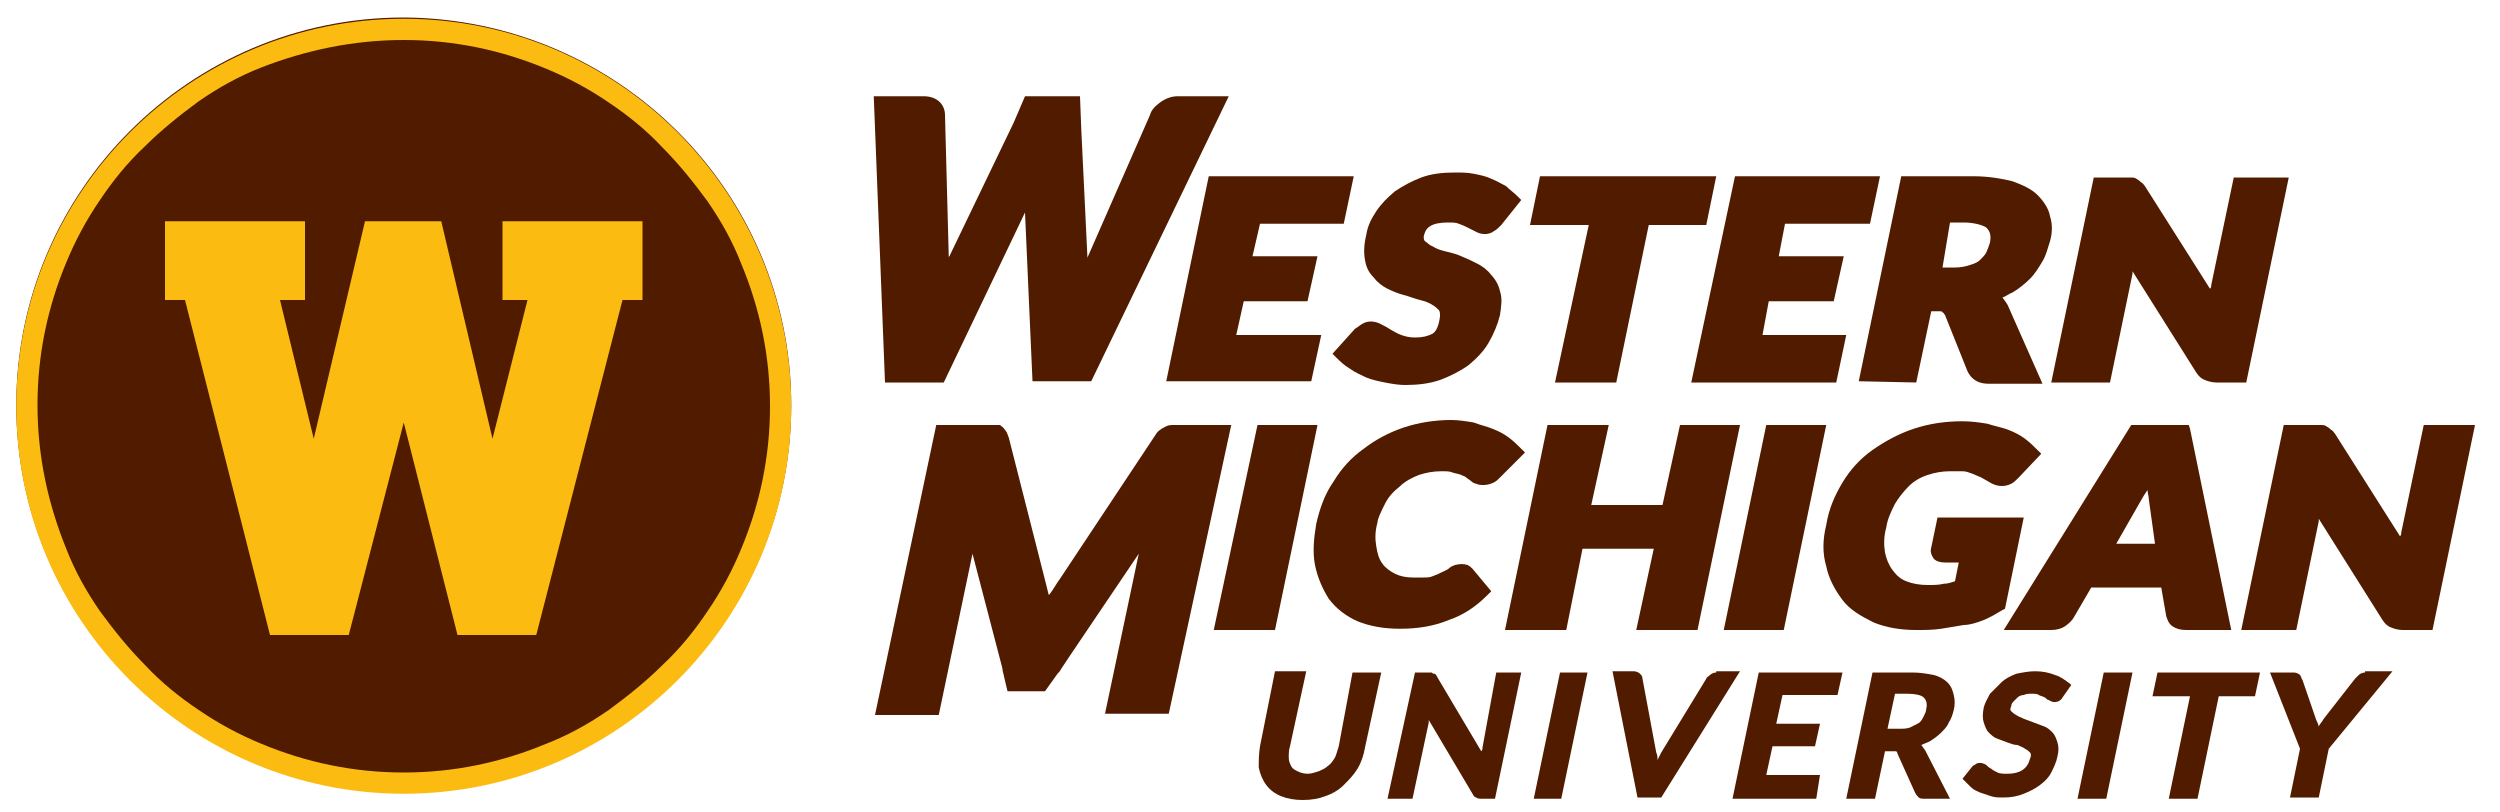 <?xml version="1.0" encoding="utf-8"?>
<!-- Generator: Adobe Illustrator 23.1.1, SVG Export Plug-In . SVG Version: 6.00 Build 0)  -->
<svg version="1.1" id="Layer_1" xmlns="http://www.w3.org/2000/svg" xmlns:xlink="http://www.w3.org/1999/xlink" x="0px" y="0px"
	 viewBox="0 0 200 65" style="enable-background:new 0 0 200 65;" xml:space="preserve">
<style type="text/css">
	.st0{fill:#511B00;}
	.st1{fill:#FCBB11;}
</style>
<g>
	<path class="st0" d="M63.3,32.4c0,17.1-13.9,31-31,31c-17.1,0-31-13.9-31-31s13.9-31,31-31C49.4,1.5,63.3,15.3,63.3,32.4"/>
	<path class="st1" d="M32.3,3.2c4,0,7.8,0.8,11.4,2.3c1.7,0.7,3.4,1.6,5,2.7c1.5,1,3,2.2,4.3,3.6c1.3,1.3,2.5,2.8,3.6,4.3
		c1.1,1.6,2,3.2,2.7,5c1.5,3.6,2.3,7.4,2.3,11.4s-0.8,7.8-2.3,11.4c-0.7,1.7-1.6,3.4-2.7,5c-1,1.5-2.2,3-3.6,4.3
		c-1.3,1.3-2.8,2.5-4.3,3.6c-1.6,1.1-3.2,2-5,2.7c-3.6,1.5-7.4,2.3-11.4,2.3c-4,0-7.8-0.8-11.4-2.3c-1.7-0.7-3.4-1.6-5-2.7
		c-1.5-1-3-2.2-4.3-3.6c-1.3-1.3-2.5-2.8-3.6-4.3c-1.1-1.6-2-3.2-2.7-5C3.8,40.2,3,36.4,3,32.4s0.8-7.8,2.3-11.4
		c0.7-1.7,1.6-3.4,2.7-5c1-1.5,2.2-3,3.6-4.3c1.3-1.3,2.8-2.5,4.3-3.6c1.6-1.1,3.2-2,5-2.7C24.5,4,28.3,3.2,32.3,3.2 M32.3,1.5
		c-17.1,0-31,13.9-31,31s13.9,31,31,31c17.1,0,31-13.9,31-31S49.4,1.5,32.3,1.5"/>
	<polygon class="st1" points="40.2,17.7 40.2,24 42.2,24 39.4,35.1 35.3,17.7 29.2,17.7 25.1,35.1 22.4,24 24.4,24 24.4,17.7 
		13.2,17.7 13.2,24 14.8,24 21.6,50.8 27.9,50.8 32.3,33.8 36.6,50.8 42.9,50.8 49.8,24 51.4,24 51.4,17.7 	"/>
	<polygon class="st0" points="100.6,34 97.1,50.4 102,50.4 105.4,34 	"/>
	<path class="st0" d="M110.8,40.3c0.3-0.6,0.7-1,1.2-1.4c0.4-0.4,1-0.7,1.5-0.9c0.6-0.2,1.2-0.3,1.8-0.3h0c0.4,0,0.7,0,0.9,0.1
		c0.3,0.1,0.5,0.1,0.7,0.2c0.2,0.1,0.3,0.1,0.4,0.2c0.1,0.1,0.3,0.2,0.4,0.3c0.1,0.1,0.3,0.2,0.4,0.2c0.2,0.1,0.4,0.1,0.6,0.1
		c0.3,0,0.6-0.1,0.8-0.2c0.2-0.1,0.3-0.2,0.5-0.4l2-2l-0.3-0.3c-0.3-0.3-0.6-0.6-1-0.9c-0.4-0.3-0.8-0.5-1.3-0.7
		c-0.5-0.2-1-0.3-1.5-0.5c-0.6-0.1-1.2-0.2-1.8-0.2h0c-1.3,0-2.6,0.2-3.8,0.6c-1.2,0.4-2.3,1-3.2,1.7c-1,0.7-1.8,1.6-2.4,2.6
		c-0.7,1-1.1,2.1-1.4,3.4c-0.2,1.2-0.3,2.3-0.1,3.3c0.2,1,0.6,1.9,1.1,2.7c0.6,0.8,1.4,1.4,2.3,1.8c1,0.4,2.1,0.6,3.4,0.6h0
		c1.4,0,2.7-0.2,3.9-0.7c1.2-0.4,2.2-1.1,3.1-2l0.3-0.3l-1.5-1.8l0,0c-0.1-0.1-0.2-0.2-0.4-0.3c-0.3-0.1-0.6-0.1-1,0
		c-0.2,0.1-0.3,0.1-0.4,0.2c-0.2,0.2-0.5,0.3-0.7,0.4c-0.2,0.1-0.4,0.2-0.7,0.3c-0.2,0.1-0.5,0.1-0.7,0.1c-0.3,0-0.6,0-0.9,0h0
		c-0.5,0-1-0.1-1.4-0.3c-0.4-0.2-0.8-0.5-1-0.8c-0.3-0.4-0.4-0.8-0.5-1.4c-0.1-0.6-0.1-1.2,0.1-1.9
		C110.2,41.5,110.5,40.9,110.8,40.3"/>
	<polygon class="st0" points="134.4,34 133,40.4 127.3,40.4 128.7,34 123.8,34 120.4,50.4 125.3,50.4 126.6,43.9 132.3,43.9 
		130.9,50.4 135.8,50.4 139.2,34 	"/>
	<polygon class="st0" points="141.3,34 137.9,50.4 142.7,50.4 146.1,34 	"/>
	<path class="st0" d="M158.7,49.6c0.5-0.2,1-0.5,1.5-0.8l0.2-0.1l1.5-7.3l-6.9,0l-0.5,2.4c-0.1,0.3,0,0.6,0.2,0.9
		c0.2,0.2,0.5,0.3,0.9,0.3h1.1l-0.3,1.5c-0.3,0.1-0.6,0.2-0.9,0.2c-0.4,0.1-0.8,0.1-1.3,0.1h0c-0.6,0-1.2-0.1-1.7-0.3
		c-0.5-0.2-0.8-0.5-1.1-0.9c-0.3-0.4-0.5-0.9-0.6-1.4c-0.1-0.6-0.1-1.3,0.1-2c0.1-0.7,0.4-1.3,0.7-1.9c0.3-0.5,0.7-1,1.1-1.4
		c0.4-0.4,0.9-0.7,1.5-0.9c0.6-0.2,1.2-0.3,1.8-0.3h0c0.4,0,0.7,0,1,0c0.3,0,0.5,0.1,0.8,0.2c0.2,0.1,0.5,0.2,0.7,0.3
		c0.2,0.1,0.5,0.3,0.7,0.4c0.5,0.3,1.1,0.4,1.7,0.1c0.2-0.1,0.4-0.3,0.6-0.5l1.8-1.9L163,36c-0.3-0.3-0.6-0.6-1-0.9
		c-0.4-0.3-0.8-0.5-1.3-0.7c-0.5-0.2-1.1-0.3-1.7-0.5c-0.6-0.1-1.3-0.2-2-0.2h0c-1.4,0-2.7,0.2-3.9,0.6c-1.2,0.4-2.3,1-3.3,1.7
		c-1,0.7-1.8,1.6-2.4,2.6c-0.6,1-1.1,2.1-1.3,3.4c-0.3,1.2-0.3,2.3,0,3.3c0.2,1,0.7,1.9,1.3,2.7c0.6,0.8,1.5,1.3,2.5,1.8
		c1,0.4,2.1,0.6,3.4,0.6h0c0.7,0,1.3,0,2-0.1c0.6-0.1,1.2-0.2,1.8-0.3C157.6,50,158.2,49.8,158.7,49.6"/>
	<path class="st0" d="M175.1,34l-4.6,0l-10.2,16.4l3.8,0h0c0.4,0,0.8-0.1,1.1-0.3c0.3-0.2,0.6-0.5,0.7-0.7l1.4-2.4l5.6,0l0.4,2.3
		c0.1,0.3,0.2,0.6,0.5,0.8c0.3,0.2,0.6,0.3,1.1,0.3l3.6,0l-3.3-16.1L175.1,34z M169.3,43.5l2-3.5c0.1-0.2,0.3-0.5,0.5-0.8
		c0,0.2,0.1,0.5,0.1,0.7l0.5,3.6L169.3,43.5z"/>
	<path class="st0" d="M193.9,34l-1.8,8.6c0,0.1,0,0.2-0.1,0.3l-5.2-8.2l0,0c-0.1-0.1-0.2-0.3-0.3-0.3c-0.1-0.1-0.2-0.2-0.4-0.3
		c-0.1-0.1-0.3-0.1-0.4-0.1l0,0c-0.1,0-0.3,0-0.5,0l-2.5,0l-3.4,16.4l4.4,0l1.8-8.7c0-0.1,0-0.1,0-0.2l5.1,8.1
		c0.2,0.3,0.4,0.5,0.7,0.6c0.2,0.1,0.6,0.2,0.9,0.2h2.4l3.4-16.4L193.9,34z"/>
	<path class="st0" d="M93.9,34L93.9,34c-0.2,0-0.4,0-0.6,0.1c-0.2,0.1-0.4,0.2-0.5,0.3c-0.2,0.1-0.3,0.3-0.5,0.6l-7.5,11.3
		c-0.3,0.4-0.5,0.8-0.8,1.2c0,0-0.1,0.1-0.1,0.1c0,0,0,0,0,0c-0.1-0.4-0.2-0.8-0.3-1.2L80.7,35c-0.1-0.2-0.1-0.4-0.3-0.6
		c-0.1-0.2-0.3-0.3-0.4-0.4C79.8,34,79.6,34,79.4,34l-4.5,0L70,57.2l5.1,0l2.7-12.9l2.4,9.2c0,0,0,0.1,0,0.1l0.4,1.7h1.4h1.6l1-1.4
		c0.1-0.1,0.2-0.2,0.3-0.4l0.6-0.9l0.2-0.3l0,0l5.4-8l-2.7,12.8l5.1,0L98.5,34L93.9,34z"/>
	<path class="st0" d="M82,17l0.6,13.5l4.7,0l11-22.8l-4.1,0c-0.5,0-1,0.2-1.4,0.5c-0.4,0.3-0.7,0.6-0.8,1l-5,11.4c0,0,0,0.1,0,0.1
		c0,0,0,0,0,0l-0.5-10.4l0,0l-0.1-2.6h-2.4h-0.1h-1.9l-0.9,2.1l-5.1,10.6c0,0.1-0.1,0.1-0.1,0.2c0,0,0,0,0-0.1L75.6,9.2
		c0-0.8-0.6-1.5-1.7-1.5h-4l0.9,22.9h4.7L82,17z"/>
	<polygon class="st0" points="93.3,30.5 104.9,30.5 105.7,26.8 98.9,26.8 99.5,24.1 104.6,24.1 105.4,20.5 100.2,20.5 100.8,17.9 
		107.5,17.9 108.3,14.1 96.7,14.1 	"/>
	<path class="st0" d="M114.6,26.7c-0.4,0.2-0.8,0.3-1.4,0.3h0c-0.5,0-0.8-0.1-1.1-0.2c-0.3-0.1-0.6-0.3-0.8-0.4
		c-0.3-0.2-0.5-0.3-0.7-0.4c-0.5-0.3-1.1-0.4-1.6-0.1c-0.2,0.1-0.4,0.3-0.6,0.4l-1.8,2l0.3,0.3c0.3,0.3,0.6,0.6,1.1,0.9
		c0.4,0.3,0.9,0.5,1.3,0.7c0.5,0.2,1,0.3,1.5,0.4c0.5,0.1,1.1,0.2,1.6,0.2h0c1,0,1.9-0.1,2.8-0.4c0.8-0.3,1.6-0.7,2.3-1.2
		c0.6-0.5,1.2-1.1,1.6-1.8c0.4-0.7,0.7-1.4,0.9-2.2c0.1-0.7,0.2-1.3,0-1.9c-0.1-0.5-0.4-1-0.7-1.3c-0.3-0.4-0.7-0.7-1.1-0.9
		c-0.4-0.2-0.8-0.4-1.3-0.6c-0.4-0.2-0.9-0.3-1.3-0.4c-0.4-0.1-0.7-0.2-1-0.4c-0.3-0.1-0.4-0.3-0.6-0.4c-0.1-0.1-0.1-0.2-0.1-0.4
		c0.1-0.4,0.2-0.6,0.5-0.8c0.3-0.2,0.8-0.3,1.4-0.3h0c0.4,0,0.7,0,0.9,0.1c0.3,0.1,0.5,0.2,0.7,0.3c0.2,0.1,0.4,0.2,0.6,0.3
		c0.5,0.3,1.1,0.3,1.5,0c0.2-0.1,0.4-0.3,0.6-0.5l1.6-2l-0.3-0.3c-0.3-0.3-0.6-0.5-0.9-0.8c-0.4-0.2-0.7-0.4-1.2-0.6
		c-0.4-0.2-0.9-0.3-1.4-0.4c-0.5-0.1-1-0.1-1.5-0.1h0c-1,0-1.9,0.1-2.7,0.4c-0.8,0.3-1.5,0.7-2.1,1.1c-0.6,0.5-1.1,1-1.5,1.6
		c-0.4,0.6-0.7,1.2-0.8,1.9c-0.2,0.8-0.2,1.5-0.1,2c0.1,0.6,0.3,1,0.7,1.4c0.3,0.4,0.7,0.7,1.1,0.9c0.4,0.2,0.9,0.4,1.3,0.5
		c0.4,0.1,0.9,0.3,1.3,0.4c0.4,0.1,0.7,0.2,1,0.4c0.2,0.1,0.4,0.3,0.5,0.4c0.1,0.1,0.1,0.3,0.1,0.5
		C115.1,26.1,114.9,26.5,114.6,26.7"/>
	<polygon class="st0" points="124.4,30.6 129.3,30.6 131.9,18 136.5,18 137.3,14.1 123.2,14.1 122.4,18 127.1,18 	"/>
	<polygon class="st0" points="146.9,30.6 147.7,26.8 141,26.8 141.5,24.1 146.7,24.1 147.5,20.5 142.3,20.5 142.8,17.9 149.6,17.9 
		150.4,14.1 138.8,14.1 135.3,30.6 	"/>
	<path class="st0" d="M153.3,30.6l1.2-5.7h0.5c0.3,0,0.4,0,0.4,0.1c0.1,0,0.1,0.1,0.2,0.2l1.8,4.5c0.2,0.4,0.6,1,1.7,1l4.3,0
		l-2.7-6.1c-0.1-0.3-0.3-0.5-0.5-0.8c0.3-0.1,0.5-0.3,0.8-0.4c0.5-0.3,1-0.7,1.4-1.1c0.4-0.4,0.7-0.9,1-1.4c0.3-0.5,0.4-1,0.6-1.6
		c0.2-0.7,0.2-1.4,0-2c-0.1-0.6-0.5-1.2-1-1.7c-0.5-0.5-1.2-0.8-2-1.1c-0.8-0.2-1.9-0.4-3.1-0.4l-5.8,0l-3.4,16.4L153.3,30.6z
		 M156,17.8h1.1c0.8,0,1.5,0.2,1.8,0.4c0.3,0.3,0.4,0.6,0.3,1.2c-0.1,0.3-0.2,0.6-0.3,0.8c-0.1,0.2-0.3,0.4-0.5,0.6
		c-0.2,0.2-0.5,0.3-0.8,0.4h0c-0.3,0.1-0.7,0.2-1.2,0.2h0h-1L156,17.8z"/>
	<path class="st0" d="M168.8,30.6l1.8-8.7c0-0.1,0-0.1,0-0.2l5.1,8.1c0.2,0.3,0.4,0.5,0.7,0.6c0.2,0.1,0.6,0.2,0.9,0.2h2.4l3.4-16.4
		l-4.4,0l-1.8,8.6c0,0.1,0,0.2-0.1,0.3l-5.2-8.2l0,0c-0.1-0.1-0.2-0.3-0.3-0.3c-0.1-0.1-0.2-0.2-0.4-0.3c-0.1-0.1-0.3-0.1-0.4-0.1
		l0,0c-0.1,0-0.3,0-0.5,0l-2.5,0l-3.4,16.4L168.8,30.6z"/>
	<path class="st0" d="M107.1,59.7c-0.1,0.3-0.2,0.7-0.3,0.9c-0.2,0.3-0.3,0.5-0.6,0.7c-0.2,0.2-0.5,0.3-0.7,0.4
		c-0.3,0.1-0.6,0.2-0.9,0.2c-0.3,0-0.6-0.1-0.8-0.2c-0.2-0.1-0.4-0.2-0.5-0.4c-0.1-0.2-0.2-0.4-0.2-0.7c0-0.3,0-0.6,0.1-0.9l1.3-6
		H102l-1.2,6c-0.1,0.6-0.1,1.2-0.1,1.7c0.1,0.5,0.3,1,0.6,1.4c0.3,0.4,0.7,0.7,1.2,0.9c0.5,0.2,1.1,0.3,1.7,0.3
		c0.7,0,1.3-0.1,1.8-0.3c0.6-0.2,1.1-0.5,1.5-0.9c0.4-0.4,0.8-0.8,1.1-1.3c0.3-0.5,0.5-1.1,0.6-1.7l1.3-6h-2.3L107.1,59.7z"/>
	<path class="st0" d="M118.6,59.8c0,0.1,0,0.2-0.1,0.3l-3.5-5.9c0-0.1-0.1-0.1-0.1-0.2c-0.1-0.1-0.1-0.1-0.2-0.1
		c-0.1,0-0.1-0.1-0.2-0.1c-0.1,0-0.1,0-0.2,0h-1.1L111,63.9h2l1.3-6.1c0-0.1,0-0.2,0-0.2l3.5,5.9c0.1,0.2,0.2,0.3,0.3,0.3
		c0.1,0.1,0.3,0.1,0.4,0.1h1.1l2.1-10.1h-2L118.6,59.8z"/>
	<polygon class="st0" points="122.7,63.9 124.9,63.9 127,53.8 124.8,53.8 	"/>
	<path class="st0" d="M137.3,53.8c-0.2,0-0.4,0.1-0.5,0.2c-0.1,0.1-0.3,0.2-0.3,0.3l-3.6,5.9c-0.1,0.2-0.2,0.4-0.3,0.6
		c0-0.2,0-0.4-0.1-0.6l-1.1-5.9c0-0.2-0.1-0.3-0.2-0.4c-0.1-0.1-0.3-0.2-0.5-0.2h-1.7l2,10.1h1.9l6.3-10.1H137.3z"/>
	<polygon class="st0" points="138.6,63.9 145.3,63.9 145.6,62 141.3,62 141.8,59.7 145.2,59.7 145.6,57.9 142.1,57.9 142.6,55.6 
		147,55.6 147.4,53.8 140.7,53.8 	"/>
	<path class="st0" d="M155.8,54.6c-0.3-0.3-0.7-0.5-1.1-0.6c-0.5-0.1-1.1-0.2-1.7-0.2h-3.2l-2.1,10.1h2.3l0.8-3.8h0.6
		c0.2,0,0.3,0,0.3,0c0,0,0.1,0.1,0.1,0.2l1.4,3.1c0.1,0.2,0.2,0.3,0.3,0.4c0.1,0.1,0.3,0.1,0.5,0.1h2L154,60
		c-0.1-0.1-0.2-0.3-0.3-0.4c0.2-0.1,0.5-0.2,0.7-0.3c0.3-0.2,0.6-0.4,0.9-0.7c0.2-0.2,0.5-0.5,0.6-0.8c0.2-0.3,0.3-0.6,0.4-1
		c0.1-0.4,0.1-0.8,0-1.2C156.2,55.2,156.1,54.9,155.8,54.6 M153.4,57.9c-0.2,0.1-0.4,0.2-0.6,0.3c-0.3,0.1-0.5,0.1-0.9,0.1H151
		l0.6-2.8h1c0.6,0,1.1,0.1,1.3,0.3c0.2,0.2,0.3,0.5,0.2,0.9c0,0.2-0.1,0.4-0.2,0.6C153.7,57.7,153.6,57.8,153.4,57.9"/>
	<path class="st0" d="M164.4,54c-0.5-0.2-1-0.3-1.6-0.3c-0.5,0-1,0.1-1.5,0.2c-0.5,0.2-0.9,0.4-1.2,0.7c-0.3,0.3-0.6,0.6-0.9,0.9
		c-0.2,0.4-0.4,0.7-0.5,1.1c-0.1,0.5-0.1,0.9,0,1.2c0.1,0.3,0.2,0.6,0.4,0.8c0.2,0.2,0.4,0.4,0.7,0.5c0.3,0.1,0.5,0.2,0.8,0.3
		c0.3,0.1,0.5,0.2,0.8,0.2c0.2,0.1,0.5,0.2,0.6,0.3c0.2,0.1,0.3,0.2,0.4,0.3c0.1,0.1,0.1,0.3,0,0.5c-0.1,0.4-0.3,0.7-0.6,0.9
		c-0.3,0.2-0.7,0.3-1.2,0.3c-0.3,0-0.6,0-0.8-0.1c-0.2-0.1-0.4-0.2-0.5-0.3c-0.2-0.1-0.3-0.2-0.4-0.3c-0.3-0.2-0.6-0.2-0.8-0.1
		c-0.1,0.1-0.2,0.1-0.3,0.2l-0.8,1l0.1,0.1c0.2,0.2,0.4,0.4,0.6,0.6c0.2,0.2,0.5,0.3,0.7,0.4c0.3,0.1,0.6,0.2,0.9,0.3
		c0.3,0.1,0.6,0.1,1,0.1c0.6,0,1.1-0.1,1.6-0.3c0.5-0.2,0.9-0.4,1.3-0.7c0.4-0.3,0.7-0.6,0.9-1c0.2-0.4,0.4-0.8,0.5-1.3
		c0.1-0.4,0.1-0.8,0-1.1c-0.1-0.3-0.2-0.6-0.4-0.8c-0.2-0.2-0.4-0.4-0.7-0.5c-0.3-0.1-0.5-0.2-0.8-0.3c-0.3-0.1-0.5-0.2-0.8-0.3
		c-0.2-0.1-0.5-0.2-0.6-0.3c-0.2-0.1-0.3-0.2-0.4-0.3c-0.1-0.1-0.1-0.2,0-0.4c0-0.2,0.1-0.3,0.2-0.4c0.1-0.1,0.2-0.2,0.3-0.3
		c0.1-0.1,0.3-0.2,0.5-0.2c0.2-0.1,0.4-0.1,0.6-0.1c0.3,0,0.5,0,0.6,0.1c0.2,0.1,0.3,0.1,0.5,0.2c0.1,0.1,0.2,0.2,0.3,0.2
		c0.3,0.2,0.5,0.2,0.8,0.1c0.1-0.1,0.2-0.1,0.3-0.3l0.7-1l-0.1-0.1C165.2,54.4,164.8,54.1,164.4,54"/>
	<polygon class="st0" points="166.2,63.9 168.5,63.9 170.6,53.8 168.3,53.8 	"/>
	<polygon class="st0" points="172.2,55.7 175.2,55.7 173.5,63.9 175.8,63.9 177.5,55.7 180.4,55.7 180.8,53.8 172.6,53.8 	"/>
	<path class="st0" d="M189.2,53.8c-0.2,0-0.4,0.1-0.5,0.2c-0.1,0.1-0.2,0.2-0.3,0.3l-2.5,3.2c-0.1,0.2-0.3,0.4-0.4,0.6
		c0,0,0,0,0,0.1c0-0.2-0.1-0.4-0.2-0.6l-1.1-3.2c-0.1-0.1-0.1-0.3-0.2-0.4c-0.1-0.1-0.3-0.2-0.5-0.2h-1.9l2.4,6.1l-0.8,3.9h2.3
		l0.8-3.9l5.1-6.2H189.2z"/>
</g>
</svg>
